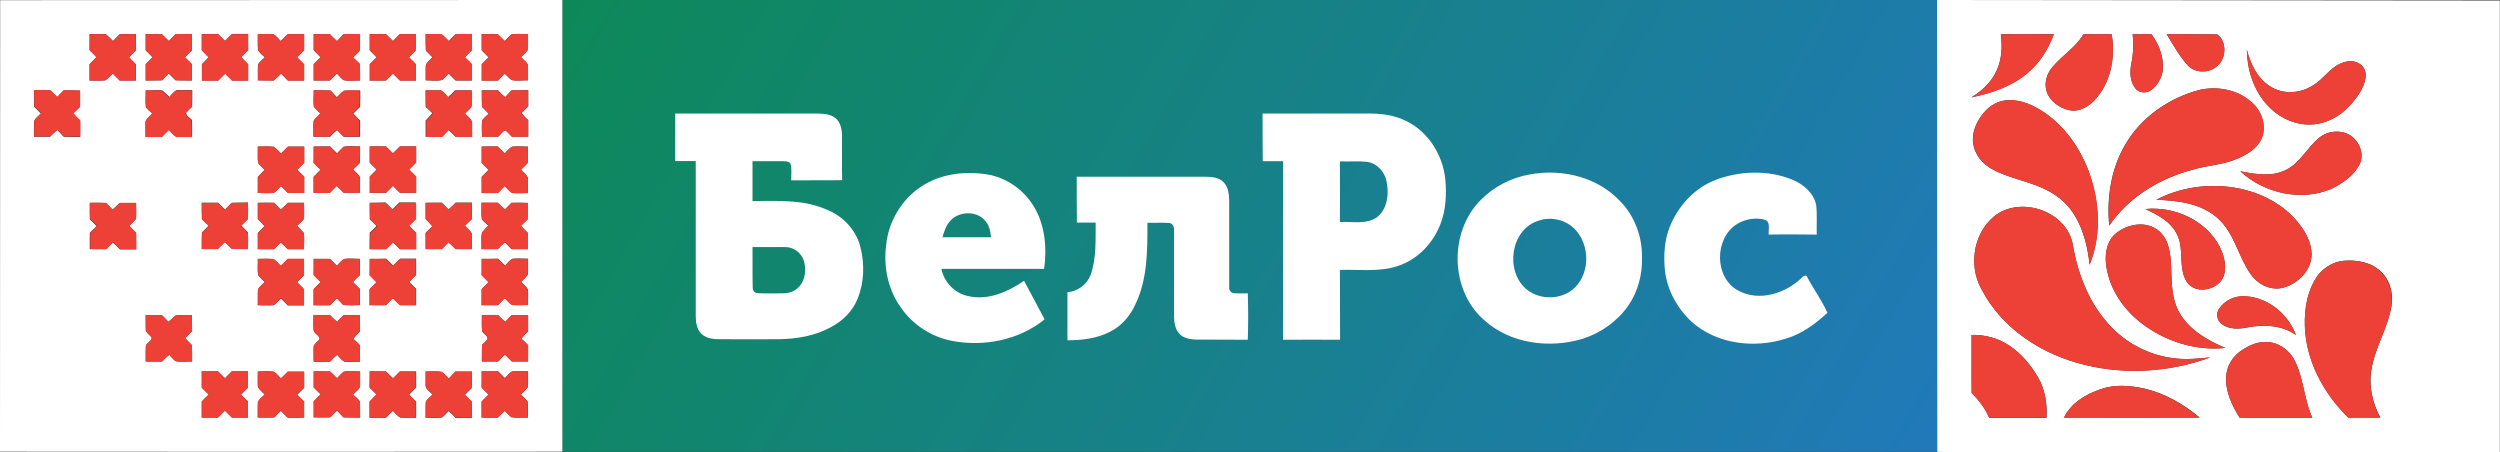 <?xml version="1.0" encoding="utf-8"?>
<!-- Generator: Adobe Illustrator 23.0.0, SVG Export Plug-In . SVG Version: 6.00 Build 0)  -->
<svg version="1.1" id="_x31_" xmlns="http://www.w3.org/2000/svg" xmlns:xlink="http://www.w3.org/1999/xlink" x="0px" y="0px"
	 viewBox="0 0 1400.3 253.3" style="enable-background:new 0 0 1400.3 253.3;" xml:space="preserve">
<rect x="0" y="0" width="1400.3" height="253.3" fill="#333333" stroke="none"/>
<style type="text/css">
	.st0{fill:url(#SVGID_1_);}
	.st1{fill-rule:evenodd;clip-rule:evenodd;fill:#FFFFFF;}
	.st2{fill-rule:evenodd;clip-rule:evenodd;fill:#ED4036;}
</style>
<g>
	<linearGradient id="SVGID_1_" gradientUnits="userSpaceOnUse" x1="356.44" y1="-71.814" x2="1043.577" y2="324.905">
		<stop  offset="0" style="stop-color:#0D8958"/>
		<stop  offset="1" style="stop-color:#2179BA"/>
	</linearGradient>
	<rect x="315" class="st0" width="770.1" height="253.1"/>
	<path class="st1" d="M0.1,0.1C105,0,210,0.1,315,0c0,84.3,0,168.7,0,253c-105,0.1-210,0.1-315,0C0,168.7,0.1,84.4,0.1,0.1L0.1,0.1z
		 M50.2,19.1c0,3,0,6,0,9c1.3,1.3,2.6,2.6,3.9,3.9c-1.3,1.3-2.5,2.7-3.9,4c0,3,0,6,0,9.1c2.9,0,5.9,0.2,8.8-0.1
		c1.6-1,2.8-2.5,4.2-3.8c1.3,1.3,2.6,2.6,3.9,3.9c3,0,6,0,9,0c0-3,0-6.1,0-9.1c-1.3-1.3-2.6-2.6-3.8-3.9c1.3-1.3,2.6-2.6,3.9-4
		c0-3,0-6,0-9c-3,0-6,0-9,0c-1.3,1.3-2.6,2.6-3.9,3.9c-1.3-1.4-2.7-2.7-4.1-3.9C56.2,19.1,53.2,19.1,50.2,19.1L50.2,19.1z
		 M81.6,19.1c0,3,0,6,0,9.1c1.3,1.3,2.6,2.6,3.9,3.9c-1.3,1.3-2.6,2.6-3.9,3.9c0,3,0,6,0,9.1c3.1,0,6.1,0,9.2-0.1
		c1.2-1.3,2.5-2.5,3.7-3.8c1.3,1.2,2.5,2.5,3.8,3.8c3.1,0.1,6.2,0.1,9.2,0.1c0-3,0-6,0-9.1c-1.3-1.3-2.6-2.6-3.9-3.9
		c1.3-1.3,2.6-2.6,3.9-3.9c0-3,0-6,0-9.1c-3.1,0-6.2,0-9.2,0.1c-1.2,1.3-2.5,2.5-3.7,3.8c-1.3-1.3-2.6-2.5-3.9-3.8
		C87.7,19.1,84.7,19.1,81.6,19.1L81.6,19.1z M113,19.1c0,3,0,6,0,9c1.3,1.3,2.6,2.6,3.9,4c-1.3,1.3-2.5,2.6-3.8,3.9c0,3,0,6.1,0,9.1
		c3,0,6.1,0,9.1,0c1.3-1.3,2.6-2.6,3.9-3.9c1.3,1.3,2.6,2.6,3.9,3.9c3,0,6,0,9,0c0-3,0-6,0-9.1c-1.3-1.3-2.6-2.6-3.9-4
		c1.4-1.3,2.7-2.7,3.9-4c-0.1-3,0-6,0-9c-3,0-6,0-9,0c-1.3,1.3-2.7,2.6-4,3.9c-1.3-1.3-2.6-2.6-3.9-3.9C119,19.1,116,19.1,113,19.1
		L113,19.1z M144.4,19.1c0.1,3-0.1,5.9,0.1,8.9c0.9,1.7,2.5,2.8,3.8,4.1c-1.3,1.4-3,2.5-3.8,4.2c-0.2,2.9,0,5.8-0.1,8.7
		c3,0,5.9,0.1,8.9,0.1c1.4-1.3,2.7-2.6,4.1-3.9c1.3,1.3,2.6,2.6,3.8,3.9c3,0,6.1,0,9.1,0c0-3,0-6,0-9.1c-1.3-1.3-2.6-2.6-3.9-3.9
		c1.3-1.3,2.6-2.6,3.9-4c0-3,0-6,0-9c-3,0-6,0-9.1,0c-1.3,1.3-2.6,2.6-4,3.9c-1.4-1.3-2.5-3.1-4.2-3.8
		C150.2,18.9,147.3,19.2,144.4,19.1L144.4,19.1z M175.7,19.1c0,3,0,6,0,9c1.3,1.3,2.6,2.6,3.9,4c-1.3,1.3-2.6,2.6-3.9,3.9
		c0,3,0,6,0,9.1c3.1,0,6.1,0,9.1,0c1.3-1.3,2.6-2.6,3.9-3.9c1.2,1.2,2.3,2.6,3.7,3.7c3,0.6,6.2,0.1,9.3,0.2c0-3.1,0-6.1-0.1-9.2
		c-1.3-1.2-2.5-2.5-3.8-3.7c1.2-1.4,2.9-2.5,3.8-4.1c0.2-2.9,0-5.8,0.1-8.8c-3.1-0.2-6.2-0.2-9.3-0.1c-1.2,1.3-2.4,2.6-3.6,3.9
		c-1.4-1.2-2.7-2.5-4-3.9C181.8,19.1,178.7,19.1,175.7,19.1L175.7,19.1z M207.1,19.1c0,3,0,6,0,9.1c1.3,1.3,2.6,2.6,3.9,3.9
		c-1.3,1.3-2.6,2.6-3.9,3.9c0,3,0,6,0,9.1c3,0,6,0,9.1,0c1.3-1.3,2.6-2.6,3.9-3.9c1.3,1.3,2.6,2.6,3.9,3.9c3,0,6,0,9,0
		c0-3,0-6,0-9.1c-1.3-1.3-2.6-2.6-3.9-3.9c1.3-1.3,2.6-2.6,3.9-4c0-3,0-6,0-9c-3,0-6,0-9,0c-1.3,1.3-2.6,2.6-3.9,3.9
		c-1.3-1.3-2.6-2.6-3.9-3.9C213.1,19.1,210.1,19.1,207.1,19.1L207.1,19.1z M238.4,19.1c0,3.1,0,6.1,0.1,9.2c1.2,1.2,2.5,2.5,3.7,3.8
		c-1.2,1.4-2.9,2.6-3.7,4.3c-0.2,2.9,0,5.7-0.1,8.6c3.1,0,6.3,0.5,9.3-0.2c1.3-1.1,2.5-2.4,3.6-3.6c1.3,1.3,2.6,2.6,3.9,3.9
		c3,0,6,0,9.1,0c0-3,0-6,0-9.1c-1.3-1.3-2.6-2.6-3.9-3.9c1.3-1.3,2.6-2.6,3.9-4c0-3,0-6,0-9c-3,0-6.1,0-9.1,0
		c-1.3,1.3-2.6,2.6-3.9,3.9c-1.2-1.2-2.3-2.5-3.7-3.6C244.7,18.7,241.5,19.3,238.4,19.1L238.4,19.1z M269.8,19.1c0,3,0,6.1,0,9.1
		c1.3,1.3,2.6,2.6,3.9,3.9c-1.3,1.3-2.6,2.6-3.9,3.9c0,3,0,6.1,0,9.1c3,0,6.1,0,9.1,0c1.3-1.3,2.5-2.6,3.8-3.9
		c1.2,1.2,2.4,2.5,3.7,3.6c3,0.7,6.2,0.1,9.3,0.2c-0.1-2.9,0.1-5.9-0.1-8.8c-0.9-1.7-2.6-2.8-3.8-4.2c1.3-1.3,2.8-2.5,3.8-4.1
		c0.2-2.9,0-5.9,0.1-8.8c-3.1,0.1-6.3-0.4-9.3,0.2c-1.3,1.1-2.5,2.4-3.7,3.7c-1.3-1.3-2.7-2.6-4-3.9
		C275.8,19.1,272.8,19.1,269.8,19.1L269.8,19.1z M35.7,50.6c-1.2,1.2-2.5,2.5-3.7,3.8c-1.4-1.2-2.7-2.5-3.9-3.8c-3,0-6.1,0-9.1,0
		c0,3.1,0,6.1,0.1,9.2c1.3,1.2,2.5,2.5,3.8,3.8c-1.2,1.4-3.1,2.5-3.8,4.3c-0.2,2.9,0,5.8-0.1,8.7c3,0,6,0,9,0
		c1.3-1.3,2.7-2.6,4.1-3.8c1.2,1.3,2.4,2.5,3.6,3.8c3.1,0.1,6.1,0.1,9.2,0.1c0-3.1,0-6.1,0-9.1c-1.4-1.2-2.7-2.6-3.9-4
		c1.3-1.2,2.6-2.5,3.8-3.7c0-3,0.1-6.1,0-9.1C41.8,50.6,38.7,50.6,35.7,50.6L35.7,50.6z M286.6,50.6c-1.2,1.2-2.4,2.5-3.6,3.8
		c-1.5-1.1-2.8-2.4-4-3.8c-3,0-6.1,0-9.1,0c0,3.1,0,6.1,0.1,9.2c1.3,1.2,2.6,2.5,3.8,3.9c-1.3,1.3-3.1,2.4-3.8,4.1
		c-0.2,2.9,0,5.8,0,8.7c3,0,6,0,9.1,0c1.4-1.1,2.4-3.2,4.1-3.5c1.3,1,2.4,2.3,3.5,3.5c3.1,0.1,6.1,0.1,9.2,0c0-3.1,0-6.1,0-9.2
		c-1.4-1.2-2.7-2.6-3.8-4c1.3-1.2,2.6-2.5,3.8-3.8c0-3,0-6,0-9C292.7,50.6,289.6,50.6,286.6,50.6L286.6,50.6z M81.6,50.6
		c0.1,3.1-0.3,6.2,0.2,9.2c1.1,1.3,2.4,2.4,3.6,3.6c-1.2,1.5-2.9,2.7-3.8,4.4c-0.2,2.9,0,5.9,0,8.8c3.1,0,6.2,0,9.3-0.1
		c1.2-1.4,2.5-2.6,3.8-3.8c1.3,1.3,2.5,3,4.2,3.9c2.9,0.2,5.8,0,8.7,0c0-3.1,0.1-6.2-0.1-9.4c-1.1-1.3-3.2-2.2-3.3-4
		c1-1.2,2.2-2.3,3.4-3.4c0.1-3.1,0.1-6.2,0.1-9.3c-2.9,0.1-5.8-0.1-8.7,0c-1.7,0.8-2.8,2.5-4.1,3.8c-1.3-1.2-2.5-2.5-3.9-3.6
		C87.9,50.2,84.7,50.8,81.6,50.6L81.6,50.6z M175.7,50.6c0.2,3.1-0.4,6.2,0.3,9.3c1.1,1.3,2.4,2.5,3.6,3.7c-1.2,1.5-3.1,2.6-3.8,4.4
		c-0.2,2.9,0,5.7-0.1,8.6c3.1,0,6.1,0,9.2,0c1.2-1.4,2.5-2.6,4-3.8c1.2,1.3,2.4,2.6,3.7,3.8c3,0,6.1,0.1,9.1,0c0-3.1,0-6.1,0-9.1
		c-1.3-1.3-2.5-2.5-3.8-3.8c1.2-1.3,2.4-2.6,3.8-3.8c0.1-3.1,0.1-6.2,0.1-9.2c-2.9,0.1-5.8-0.1-8.7,0.1c-1.7,0.9-2.9,2.5-4.3,3.8
		c-1.2-1.3-2.4-2.6-3.6-3.9C181.8,50.6,178.8,50.6,175.7,50.6L175.7,50.6z M238.4,50.6c0,3.1,0,6.1,0,9.2c1.2,1.2,2.5,2.4,3.8,3.6
		c-1.2,1.4-2.5,2.8-3.8,4.1c0,3,0,6.1,0,9.1c3,0,6.1,0,9.1,0c1.2-1.3,2.4-2.5,3.6-3.8c1.4,1.2,2.8,2.4,4,3.8c3,0,6.1,0,9.1,0
		c-0.1-2.9,0.1-5.8-0.1-8.7c-0.7-1.8-2.6-2.9-3.8-4.3c1.2-1.5,3.1-2.6,3.8-4.4c0.2-2.9,0-5.7,0-8.6c-3.1,0-6.1,0-9.2,0
		c-1.2,1.4-2.5,2.6-4,3.8c-1.3-1.3-2.3-2.9-4-3.8C244.3,50.5,241.4,50.7,238.4,50.6L238.4,50.6z M144.4,82.1c0.1,3-0.1,6,0.1,9
		c1,1.5,2.5,2.7,3.8,4c-1.3,1.3-2.6,2.6-3.9,4c0,3,0,6,0,9c2.9,0,5.8,0.2,8.8,0c1.7-0.8,2.8-2.6,4.2-3.9c1.3,1.3,2.6,2.6,3.9,3.9
		c3,0,6,0,9.1,0c0-3,0-6,0-9.1c-1.3-1.3-2.6-2.6-3.9-3.9c1.3-1.3,2.6-2.6,3.9-3.9c0-3,0-6,0-9.1c-3,0-6,0-9.1,0
		c-1.3,1.3-2.6,2.6-3.9,3.9c-1.4-1.3-2.5-2.9-4.2-3.8C150.2,81.9,147.3,82.1,144.4,82.1L144.4,82.1z M175.7,82.1c0,3,0,6,0,9.1
		c1.3,1.3,2.6,2.6,3.9,3.9c-1.3,1.3-2.6,2.6-3.9,3.9c0,3,0,6,0,9c3,0,6.1,0,9.1,0c1.3-1.3,2.6-2.6,3.9-3.9c1.3,1.3,2.5,2.5,3.8,3.8
		c3.1,0.1,6.2,0.1,9.2,0c-0.1-2.3,0-4.7,0-7c0.5-2.7-2.4-4.1-3.9-6c1.3-1.3,2.5-2.5,3.8-3.7c0.1-3.1,0.1-6.1,0.1-9.2
		c-3.1,0.1-6.2-0.4-9.2,0.2c-1.3,1.1-2.5,2.4-3.7,3.7c-1.3-1.3-2.6-2.6-3.9-3.9C181.8,82,178.7,82,175.7,82.1L175.7,82.1z M207.1,82
		c0,3,0,6.1,0,9.1c1.3,1.3,2.6,2.6,3.9,3.9c-1.3,1.3-2.6,2.6-3.9,3.9c0,3,0,6,0,9.1c3,0,6.1,0,9.1,0c1.3-1.3,2.6-2.6,3.9-3.9
		c1.3,1.3,2.6,2.6,3.9,3.9c3,0,6,0,9.1,0c0-3,0-6,0-9.1c-1.3-1.3-2.6-2.6-3.9-3.9c1.3-1.3,2.6-2.7,3.9-4c0-3,0-6,0-9c-3,0-6,0-9.1,0
		c-1.3,1.3-2.6,2.6-3.9,3.9c-1.3-1.3-2.6-2.6-3.9-3.9C213.1,82,210.1,82,207.1,82L207.1,82z M269.8,82.1c0,3,0,6.1,0,9.1
		c1.3,1.3,2.6,2.6,3.9,3.9c-1.3,1.3-2.6,2.6-3.9,3.9c0,3,0,6,0,9.1c3,0,6.1,0,9.1,0c1.3-1.3,2.5-2.6,3.8-3.9
		c1.4,1.3,2.5,2.9,4.2,3.9c2.9,0.2,5.9,0,8.8,0c-0.1-2.9,0.1-5.8-0.1-8.7c-0.8-1.8-2.6-2.9-3.8-4.3c1.3-1.3,2.6-2.7,3.9-4
		c0-3,0-6,0-9c-2.9,0-5.9-0.2-8.8,0c-1.7,0.9-2.8,2.5-4.2,3.8c-1.3-1.3-2.6-2.6-3.9-3.9C275.8,82,272.8,82,269.8,82.1L269.8,82.1z
		 M50.3,113.6c0,3,0,6.1,0,9.2c1.3,1.2,2.6,2.6,3.9,3.9c-1.3,1.2-2.6,2.4-3.9,3.7c0,3.1-0.1,6.1,0,9.2c3,0,6.1,0,9.2,0
		c1.2-1.3,2.5-2.6,3.7-3.8c1.4,1.3,2.7,2.5,4,3.9c3,0,6,0,9,0c0-3.1,0-6.2-0.1-9.3c-1.3-1.2-2.6-2.5-3.8-3.8
		c1.2-1.2,2.5-2.3,3.6-3.7c0.6-3,0.1-6.2,0.2-9.2c-3,0-6,0-9.1,0c-1.3,1.3-2.6,2.6-4,3.8c-1.2-1.3-2.5-2.5-3.7-3.8
		C56.4,113.5,53.3,113.5,50.3,113.6L50.3,113.6z M129.8,113.6c-1.3,1.3-2.5,2.6-3.8,3.8c-1.3-1.3-2.6-2.6-3.9-3.9c-3,0-6,0-9.1,0
		c0,3.1,0,6.1,0.1,9.2c1.3,1.2,2.5,2.5,3.8,3.7c-1.3,1.3-2.5,2.5-3.8,3.8c-0.1,3.1-0.1,6.2-0.1,9.2c3,0,6,0,9,0
		c1.3-1.3,2.6-2.6,4-3.9c1.3,1.3,2.5,2.6,3.8,3.8c3,0,6,0,9.1,0.1c0.1-3.1,0.1-6.1,0-9.2c-1.3-1.3-2.6-2.6-3.8-3.9
		c1.3-1.2,2.6-2.5,3.8-3.7c0.1-3.1,0.1-6.1,0-9.2C135.9,113.5,132.8,113.5,129.8,113.6L129.8,113.6z M144.4,113.6c0,3,0,6.1,0,9.1
		c1.3,1.3,2.6,2.6,3.8,4c-1.3,1.2-2.6,2.5-3.8,3.8c0,3,0,6.1,0,9.1c3,0,6.1,0,9.1,0c1.2-1.3,2.5-2.5,3.7-3.8c1.4,1.2,2.8,2.5,4,3.8
		c3,0,6.1,0,9.1,0c-0.2-3.1,0.4-6.2-0.2-9.2c-1.1-1.4-2.4-2.6-3.7-3.9c1.3-1.4,3.1-2.4,3.9-4.2c0.2-2.9,0-5.8,0-8.7
		c-3.1,0-6.1,0-9.1,0c-1.2,1.4-2.6,2.6-4,3.8c-1.2-1.3-2.4-2.5-3.6-3.8C150.5,113.5,147.4,113.5,144.4,113.6L144.4,113.6z
		 M238.4,113.6c0,3,0,6.1,0,9.1c1.3,1.2,2.6,2.6,3.8,4c-1.3,1.2-2.6,2.5-3.8,3.7c0,3,0,6.1,0,9.1c3,0,6,0,9.1,0
		c1.3-1.3,2.5-2.6,3.7-3.8c1.4,1.2,2.7,2.5,4,3.8c3,0,6.1,0,9.1,0c-0.1-2.9,0.1-5.8-0.1-8.7c-0.8-1.8-2.6-2.9-3.8-4.4
		c1.3-1.2,2.5-2.5,3.9-3.7c0.1-3.1,0.1-6.1,0-9.2c-3,0-6.1,0-9.1,0c-1.2,1.4-2.6,2.6-4,3.8c-1.2-1.3-2.4-2.5-3.7-3.8
		C244.5,113.5,241.5,113.5,238.4,113.6L238.4,113.6z M286.5,113.6c-1.2,1.3-2.4,2.5-3.7,3.8c-1.4-1.3-2.7-2.5-4-3.8
		c-3,0-6.1,0-9.1,0c0.1,3.1-0.3,6.2,0.2,9.2c1.1,1.4,2.4,2.5,3.6,3.6c-1.2,1.3-2.5,2.5-3.6,3.9c-0.5,3-0.1,6.2-0.2,9.3
		c3,0,6.1,0,9.1,0c1.2-1.4,2.6-2.7,4.1-3.8c1.2,1.3,2.4,2.5,3.6,3.8c3,0,6.1,0,9.1,0c0-3,0-6.1,0-9.1c-1.4-1.3-2.6-2.6-3.8-4
		c1.3-1.2,2.6-2.5,3.8-3.7c0-3,0-6.1,0-9.1C292.7,113.5,289.6,113.5,286.5,113.6L286.5,113.6z M207.1,113.6c0,3.1,0,6.1,0,9.2
		c1.3,1.2,2.6,2.5,3.8,3.8c-1.2,1.3-2.5,2.5-3.8,3.7c-0.1,3.1-0.1,6.2-0.1,9.2c3,0,6,0,9.1,0c1.3-1.3,2.6-2.6,3.9-3.9
		c1.3,1.3,2.6,2.6,3.9,3.9c3,0,6,0,9,0c0-3.1,0-6.1,0-9.2c-1.4-1.3-2.6-2.6-3.9-4c1.3-1.2,2.6-2.4,3.8-3.7c0-3.1,0.1-6.1,0-9.2
		c-3,0-6,0-9.1,0c-1.3,1.3-2.6,2.6-3.9,3.9c-1.3-1.3-2.6-2.6-3.9-3.9C213.1,113.6,210.1,113.5,207.1,113.6L207.1,113.6z M144.4,145
		c0.2,3.1-0.4,6.2,0.3,9.3c1.1,1.3,2.4,2.5,3.6,3.7c-1.3,1.4-2.9,2.5-3.8,4.2c-0.2,2.9,0,5.9-0.1,8.8c2.9,0,5.8,0.2,8.8,0
		c1.7-0.9,2.8-2.6,4.2-3.8c1.3,1.3,2.6,2.6,3.8,3.9c3,0,6.1,0,9.1,0c0-3,0-6,0-9c-1.3-1.3-2.6-2.7-3.9-4c1.3-1.3,2.6-2.6,3.9-3.9
		c0-3,0-6,0-9.1c-3,0-6.1,0-9.1,0c-1.3,1.3-2.6,2.6-3.9,3.9c-1.4-1.3-2.5-3.1-4.3-3.8C150.1,144.8,147.3,145,144.4,145L144.4,145z
		 M175.7,145c0,3,0,6,0,9.1c1.3,1.3,2.6,2.6,3.9,3.9c-1.3,1.3-2.6,2.6-3.9,3.9c0,3,0,6,0,9.1c3.1,0,6.1,0,9.2,0
		c1.3-1.3,2.5-2.6,3.8-3.9c1.2,1.3,2.5,2.5,3.7,3.8c3.1,0.1,6.1,0.1,9.2,0c0-3,0-6.1-0.1-9.2c-1.3-1.2-2.5-2.5-3.8-3.7
		c1.2-1.3,2.5-2.6,3.8-3.8c0.1-3.1,0.1-6.1,0.1-9.2c-2.9-0.1-5.8-0.3-8.6,0c-1.8,0.8-2.9,2.6-4.3,3.9c-1.3-1.3-2.6-2.6-3.8-3.9
		C181.8,145,178.7,145,175.7,145L175.7,145z M207.1,145c0,3,0,6.1,0,9.1c1.3,1.3,2.6,2.6,3.9,3.9c-1.3,1.3-2.6,2.6-3.9,3.9
		c0,3,0,6,0,9c3,0,6,0,9.1,0c1.3-1.3,2.6-2.6,3.9-3.9c1.3,1.3,2.6,2.6,4,3.9c3,0,6,0,9,0c0-3,0-6,0-9.1c-1.3-1.3-2.6-2.6-3.9-3.9
		c1.3-1.3,2.6-2.6,3.9-3.9c0-3,0-6.1,0-9.1c-3,0-6,0-9,0c-1.3,1.3-2.6,2.6-3.9,3.9c-1.3-1.3-2.6-2.6-3.9-3.9
		C213.1,145,210.1,145,207.1,145L207.1,145z M269.8,145c0,3,0,6.1,0,9.1c1.3,1.3,2.6,2.6,3.9,3.9c-1.3,1.3-2.6,2.6-3.9,3.9
		c0,3,0,6,0,9c3,0,6,0,9.1,0c1.3-1.3,2.6-2.6,3.9-3.9c1.4,1.3,2.5,3,4.2,3.8c2.9,0.2,5.9,0,8.8,0c-0.1-2.9,0.2-5.8-0.1-8.6
		c-0.8-1.8-2.6-2.9-3.8-4.3c1.3-1.4,2.8-2.6,3.8-4.2c0.2-2.9,0-5.9,0.1-8.8c-2.9,0-5.8-0.2-8.7,0c-1.7,0.8-2.8,2.6-4.2,3.9
		c-1.3-1.3-2.6-2.6-3.9-3.9C275.8,145,272.8,145,269.8,145L269.8,145z M192.5,176.5c-1.3,1.2-2.5,2.5-3.7,3.8
		c-1.4-1.2-2.7-2.4-4-3.8c-3.1-0.1-6.1-0.1-9.2,0c0,2.9-0.2,5.8,0.1,8.7c0.5,1.9,3.4,2.7,3.3,4.8c-1,1.4-2.6,2.3-3.3,3.9
		c-0.2,2.9,0,5.8,0,8.7c3.1,0,6.1,0,9.2,0c1.2-1.4,2.5-2.7,4-3.8c1.2,1.3,2.4,2.9,4,3.8c2.9,0.2,5.8,0,8.7,0c0-3.1,0-6.2,0-9.2
		c-1.2-1.2-2.5-2.4-3.7-3.6c1.1-1.5,2.4-2.8,3.7-4.1c0-3,0-6.1,0-9.1C198.6,176.5,195.5,176.5,192.5,176.5L192.5,176.5z
		 M286.6,176.5c-1.2,1.2-2.4,2.5-3.6,3.8c-1.4-1.2-2.8-2.5-4-3.8c-3,0-6,0-9.1,0c0,2.9-0.2,5.8,0.1,8.7c0.4,1.9,3.4,2.7,3.1,4.8
		c-0.9,1.2-2.1,2.2-3.1,3.2c-0.1,3.1-0.1,6.2-0.1,9.3c3,0,6.1,0,9.1,0c1.3-1.3,2.6-2.6,3.8-3.9c1.3,1.3,2.6,2.6,3.9,3.9
		c3,0,6.1,0,9.1,0c0-3,0-6.1,0-9.1c-1.2-1.3-2.5-2.5-3.8-3.7c1.2-1.5,2.4-2.8,3.8-4c0-3,0-6.1,0-9.1
		C292.7,176.5,289.6,176.5,286.6,176.5L286.6,176.5z M81.6,176.5c0.1,2.9-0.1,5.8,0.1,8.8c0.8,1.5,2.3,2.5,3.3,3.8
		c0,2.1-2.9,2.8-3.3,4.8c-0.2,2.9,0,5.7-0.1,8.6c3.1,0,6.1,0,9.2,0c1.2-1.4,2.5-2.6,4-3.8c1.1,1.2,2.2,2.5,3.5,3.6
		c3,0.6,6.2,0.1,9.3,0.2c0-3.1,0-6.2-0.1-9.2c-1.3-1.2-2.6-2.6-3.8-3.9c1.4-1.3,2.7-2.6,3.9-4c-0.1-3-0.1-5.9-0.1-8.9
		c-3.1,0.2-6.3-0.4-9.3,0.3c-1.3,1.2-2.5,2.4-3.9,3.5c-1.1-1.3-2.3-2.5-3.5-3.7C87.8,176.5,84.7,176.5,81.6,176.5L81.6,176.5z
		 M113,208c0,3,0,6,0,9.1c1.3,1.3,2.6,2.6,3.9,3.9c-1.3,1.3-2.6,2.6-3.9,3.9c0,3,0,6,0,9c3,0,6,0,9.1,0c1.3-1.3,2.6-2.6,3.9-3.9
		c1.3,1.3,2.6,2.6,3.9,3.9c3,0,6,0,9,0c0-3,0-6,0-9c-1.3-1.3-2.6-2.6-3.9-3.9c1.3-1.3,2.6-2.6,3.9-3.9c0-3,0-6.1,0-9.1c-3,0-6,0-9,0
		c-1.3,1.3-2.7,2.6-3.9,3.9c-1.3-1.3-2.6-2.6-3.9-3.9C119,208,116,208,113,208L113,208z M144.4,208.1c0.1,2.9-0.1,5.8,0.1,8.7
		c0.9,1.6,2.5,2.8,3.8,4.2c-1.3,1.4-2.9,2.5-3.8,4.1c-0.2,2.9,0,5.9-0.1,8.8c3.1,0,6.2,0.1,9.3-0.1c1.2-1.3,2.4-2.5,3.6-3.7
		c1.3,1.3,2.6,2.6,3.9,3.9c3.1,0,6.1,0,9.2-0.1c-0.1-3,0-6,0-8.9c-1.3-1.3-2.6-2.6-3.9-3.9c1.3-1.3,2.6-2.6,3.9-3.9c0-3,0-6,0-9
		c-3.1,0-6.1,0-9.1,0c-1.3,1.3-2.6,2.6-3.9,3.8c-1.4-1.2-2.5-3-4.2-3.8C150.2,207.8,147.3,208,144.4,208.1L144.4,208.1z M175.7,208
		c0,3,0,6,0,9c1.3,1.3,2.6,2.6,3.9,3.9c-1.3,1.3-2.6,2.6-3.9,3.9c0,3,0,6,0,9c3.1,0,6.1,0.1,9.2,0c1.3-1.3,2.6-2.6,3.9-3.8
		c1.2,1.2,2.4,2.5,3.6,3.8c3.1,0.1,6.2,0.1,9.3,0.1c-0.1-2.9,0.1-5.9-0.1-8.8c-0.9-1.7-2.6-2.8-3.8-4.1c1.5-1.8,4.3-3.1,3.9-5.9
		c0-2.3,0-4.7,0-7c-3.1,0-6.3-0.5-9.3,0.2c-1.3,1.1-2.5,2.4-3.6,3.6c-1.3-1.3-2.6-2.5-3.9-3.8C181.8,208,178.8,208,175.7,208
		L175.7,208z M207.1,208c0,3,0,6.1,0,9.1c1.3,1.3,2.6,2.6,3.9,3.9c-1.3,1.3-2.6,2.6-3.9,4c0,3,0,6,0,9c3,0,6,0,9.1,0
		c1.3-1.3,2.6-2.6,3.9-3.9c1.3,1.3,2.5,2.8,4.1,3.8c2.9,0.2,5.9,0,8.9,0.1c0-3,0-6,0-9c-1.3-1.4-2.6-2.7-3.9-4
		c1.3-1.3,2.6-2.6,3.9-3.9c0-3,0-6,0-9c-3,0-6,0-9,0c-1.3,1.3-2.6,2.6-3.9,3.9c-1.3-1.3-2.6-2.6-3.9-3.9
		C213.1,208,210.1,208,207.1,208L207.1,208z M238.4,208.1c0,2.3,0,4.6,0,7c-0.5,2.8,2.4,4.1,3.9,6c-1.2,1.4-3,2.4-3.8,4.1
		c-0.2,2.9,0,5.8-0.1,8.8c3.1-0.1,6.2,0.3,9.3-0.2c1.3-1.1,2.5-2.4,3.6-3.6c1.3,1.3,2.6,2.5,3.9,3.9c3,0,6.1,0,9.1,0c0-3,0-6,0-9
		c-1.3-1.3-2.6-2.6-3.9-3.9c1.3-1.3,2.6-2.6,3.9-3.9c0-3,0-6.1,0-9.1c-3.1,0-6.1,0-9.2,0c-1.2,1.3-2.5,2.6-3.7,3.9
		c-1.4-1.3-2.6-3-4.3-3.8C244.2,207.8,241.3,208,238.4,208.1L238.4,208.1z M269.8,208c0,3,0,6,0,9.1c1.3,1.3,2.6,2.6,3.9,3.9
		c-1.3,1.3-2.6,2.6-3.9,3.9c0,3,0,6,0,9c3,0.1,6.1,0.1,9.1,0c1.3-1.3,2.6-2.6,3.9-3.8c1.2,1.2,2.3,2.5,3.6,3.6
		c3.1,0.5,6.2,0.1,9.3,0.2c-0.1-2.9,0.1-5.9-0.1-8.8c-1-1.6-2.5-2.8-3.8-4.1c1.3-1.4,2.8-2.6,3.9-4.2c0.2-2.9,0-5.9,0.1-8.8
		c-2.9,0-5.8-0.2-8.7,0c-1.8,0.7-2.9,2.5-4.3,3.8c-1.3-1.3-2.5-2.5-3.8-3.8C275.9,208,272.9,208,269.8,208L269.8,208z M1085,0.4
		c0-0.4,0-0.4,0-0.4c95,0.1,220.2,0.2,315.2,0.3c0,84.3,0,168.6,0,253c-87.3,0-174.7,0-262,0c-17.7-0.1-35.4,0.3-53.1-0.2
		C1085,168.9,1085,84.6,1085,0.4L1085,0.4z M1120.7,19.2c0.9,6.8,0.6,13.9-2.3,20.2c-2.8,6.5-8.2,11.5-14.2,15.1
		c11.3-2.3,22.7-6.1,31.6-13.7c6.8-5.7,11.5-13.4,14.6-21.7C1140.5,19.2,1130.6,19.2,1120.7,19.2L1120.7,19.2z M1149.6,37.6
		c-3.1,3.6-4.7,8.7-3.3,13.4c1.7,5.6,7.2,9.5,12.7,10.7c6.2,1.3,11.9-2.6,15.6-7.2c8.1-9.7,10.2-23.1,8.2-35.3c-5.3,0-10.5,0-15.8,0
		C1162.6,26.6,1155,31.1,1149.6,37.6L1149.6,37.6z M1194.5,19.2c0.7,5.5,0.4,11.2-0.7,16.6c-0.9,4.5-0.8,9.7,2.1,13.5
		c2,2.7,6.1,3.2,8.8,1.3c3.5-2.4,5.8-6.4,6.6-10.5c1-7.5-1.8-15-6.2-20.9C1201.5,19.2,1198,19.2,1194.5,19.2L1194.5,19.2z
		 M1213.6,19.2c3.7,5.9,7.1,12.2,11.8,17.4c4.6,4.9,13.2,4.4,17.5-0.6c4.2-4.5,4.1-13-0.9-16.7C1232.6,19.1,1223.1,19.2,1213.6,19.2
		L1213.6,19.2z M1270.1,59c6.3,6.9,15.5,11.3,25,10.7c8.1-0.4,15.6-4.6,21-10.5c4-4.3,7.7-9.3,8.8-15.1c0.7-3.2-0.5-7-3.5-8.5
		c-4.2-2.6-9.5-1-13.3,1.6c-4.6,3-7.7,7.8-12.5,10.6c-7.1,4.6-16.8,5.3-24,0.6c-7.3-4.5-11.1-12.6-13.1-20.6
		C1258.7,39.1,1262.3,50.6,1270.1,59L1270.1,59z M1231.4,50.5c-15.7,4.3-30.2,13.9-39.2,27.6c-9.4,14.1-12.4,31.6-10.8,48.3
		c10.8-15.9,28.2-26.4,46.6-31.3c8.2-2.5,17-2.7,25-6.1c5.5-2.3,11.1-5.7,13.7-11.2c2.9-6.7,0.5-14.8-4.7-19.7
		C1254.2,50.3,1242,47.9,1231.4,50.5L1231.4,50.5z M1111.2,63.1c-3.9,4.7-6.9,10.8-6,17c0.7,6.4,5.3,11.9,10.9,14.8
		c10.1,5.4,21.7,6.7,31.7,12.3c5.9,3.2,11,7.9,14.4,13.7c5,8.3,7.2,17.9,8.2,27.4c6.2-15.2,5.8-32.4,1-47.9
		c-4.5-14.6-13.2-28.2-25.8-37c-6.1-4.2-13.2-7.6-20.7-7.3C1119.6,56.2,1114.6,59,1111.2,63.1L1111.2,63.1z M1298.6,77.5
		c-6.4,5.5-10.4,13.8-18.2,17.7c-8,4-17.2,2.4-25.6,0.7c13.3,12.3,34,17.1,51,9.9c6.2-3,12.3-7.2,15.7-13.4
		c3.8-7.2-1.5-16.8-9.3-18.3C1307.4,73,1302.2,74.3,1298.6,77.5L1298.6,77.5z M1207.8,111.9c12.1,0.4,25.4,2,34.7,10.6
		c9.1,8.3,11.2,21.2,18.1,31c3.6,5.2,9.9,8.8,16.4,8c9.8-1.5,19.2-11,17.6-21.4c-0.8-6.2-4.2-11.7-8.2-16.4
		c-7.3-8.6-17.6-14.4-28.4-17.2C1241.4,102.1,1223.1,103.9,1207.8,111.9L1207.8,111.9z M1119.5,119.4c-13.8,8.7-17.5,28.8-9.6,42.6
		c11.4,22.2,34.1,36.7,58,42.4c23.2,5.7,47.9,3.9,70.2-4.2c-6.4,0.6-12.8,1.3-19.2,0.6c-13.6-1.3-26.7-7.6-36.2-17.5
		c-12.2-12.5-18.9-29.4-21.7-46.4C1157.7,119.2,1134.5,110.4,1119.5,119.4L1119.5,119.4z M1201.6,117.1c7,3.2,14.5,7.1,17.9,14.4
		c4,8.2,0.5,18,5.1,26c5.1,8.4,19.7,4.8,21.4-4.5c1-5.1-0.5-10.4-2.8-15C1235.5,123.3,1217.8,115.4,1201.6,117.1L1201.6,117.1z
		 M1184.4,131.4c-4.9,4.7-5.6,12.2-4.5,18.5c2,12.3,9.5,23.3,19.3,30.9c13.2,10.3,30.4,15.8,47.2,14.1c-9.9-4.3-20-9.9-25.6-19.6
		c-4.6-7.9-4.4-17.4-4.7-26.3c-0.3-6.9-1.2-14.6-6.6-19.4C1202.4,123.2,1191,125.4,1184.4,131.4L1184.4,131.4z M1296.7,156.6
		c-5.3,9.1-6.4,20-5.4,30.3c1.9,18,11.3,34.5,24.1,47c6,0,11.9,0,17.9,0c-4.5-8.3-6.7-18.1-4.9-27.5c2.1-12.3,9.3-23.1,11.2-35.4
		c1-6.7-0.8-14-5.8-18.7c-5.4-5.4-13.4-6.8-20.7-6.3C1306.2,146.6,1300.1,150.7,1296.7,156.6L1296.7,156.6z M1242.9,173
		c-1.8,2.7-1,6.7,1.6,8.6c4.1,3,9.6,2.8,14.4,1.8c9.1-1.7,19.3-1.4,27.1,4.3c-4.3-11.7-15.5-20.9-28-21.7
		C1252.2,165.4,1246.1,168.1,1242.9,173L1242.9,173z M1104.3,187.6c0.1,10.8-0.1,21.6,0.1,32.5c4,4.1,7.5,8.6,9.8,13.9
		c10.7,0,21.4,0,32.1,0c0.5-7.7-0.8-15.7-4.6-22.4c-4.1-7-9.3-13.4-16.1-17.9C1119.3,189.4,1111.8,187.4,1104.3,187.6L1104.3,187.6z
		 M1254.3,197.2c-4.3,3.3-7.2,8.5-7.4,14c-0.4,8.2,3.3,15.9,7.5,22.7c13.6,0.4,27.2,0,40.8,0.2c-4.5-9.9-4.8-21.1-9.3-30.9
		c-2.5-5.7-7.7-10.4-14-11.4C1265.6,190.6,1259.3,193.4,1254.3,197.2L1254.3,197.2z M1176.9,217.9c-8.4,2.8-16.9,7.8-20.8,16
		c25.3,0.1,50.6,0,76,0c-8.9-7.5-19.3-13.5-30.7-16.2C1193.3,215.9,1184.8,215.2,1176.9,217.9L1176.9,217.9z M707.2,63.6
		c19,0,37.9,0,56.9,0c7.9-0.2,16.2,0.5,23.4,4.1c12.7,6.1,20.9,19.5,22.1,33.3c0.6,8.1,0.3,16.4-2.6,24c-4,11-12.9,20.4-24.1,24
		c-10.4,3.5-21.6,1.8-32.4,2.2c0.1,13,0,26.1,0.1,39.1c-10.6,0-21.3-0.1-31.9,0c-0.1-33.3,0-66.6,0-100c-3.8,0-7.6,0-11.4,0
		C707.2,81.5,707.2,72.5,707.2,63.6L707.2,63.6z M750.5,90.4c0.1,11.3,0,22.7,0,34c7-0.5,15,1.6,21-2.9c5.6-4.6,6.6-12.8,5.2-19.5
		c-0.9-5.5-5.2-10.5-10.8-11.3C760.8,90.1,755.6,90.6,750.5,90.4L750.5,90.4z M378.2,63.6c26.6,0,53.2,0,79.8,0
		c3.4,0.1,7.1,0.3,9.9,2.5c2.9,2.3,3.7,6.3,3.7,9.8c0.1,8.3-0.1,16.7,0.1,25c-9.5,0.2-19,0-28.5,0.1c-0.1-3,0.4-6-0.3-8.9
		c-0.5-1.6-2.4-1.8-3.8-1.8c-5.9,0-11.7,0-17.6,0c0,7.4,0,14.8,0,22.3c13.9,0,28.3-1,41.3,4.7c9.1,3.5,16.5,11.2,19,20.6
		c2.6,9.7,2.3,20.3-1.5,29.6c-2.8,6.9-8.4,12.4-15,15.8c-8.9,4.9-19.3,6.6-29.3,6.7c-10.6,0.1-21.3,0-31.9,0c-3.9,0-8.2-0.1-11.2-3
		c-2.7-2.6-3.2-6.6-3.2-10.1c0-28.9,0-57.8,0-86.7c-3.8,0-7.6,0-11.5,0C378.2,81.4,378.2,72.5,378.2,63.6L378.2,63.6z M421.5,138.4
		c0.1,7.5-0.1,15.1,0.1,22.6c-0.1,1.5,1,3.2,2.6,3.2c4.6,0.3,9.3,0.1,14,0.1c3.5,0.1,7.1-1.1,9.5-3.8c3.5-3.9,4-9.8,2.5-14.6
		c-1.4-4.3-5.6-7.4-10-7.5C433.8,138.3,427.6,138.5,421.5,138.4L421.5,138.4z M516.3,104.3c10.7-7,24.2-8.6,36.7-6.6
		c9.2,1.5,17.7,6.7,23.4,14.1c8.6,10.8,10.3,25.5,8.4,38.8c-19.2,0-38.3,0-57.5,0c1.5,7.4,7.3,13.6,14.8,15.2
		c11.2,2.7,22.4-2.3,31.5-8.5c3.9,7.2,7.7,14.4,11.5,21.6c-14.3,11.6-34.1,15.5-52,12c-11.4-2.2-21.8-9-28.4-18.5
		c-7.2-9.9-9.9-22.6-8.4-34.6C497.4,124.5,504.9,111.6,516.3,104.3L516.3,104.3z M532,124c-2.2,2.5-3.2,5.8-4.1,8.9
		c9.1,0,18.1,0,27.2,0c-0.3-3.1-0.9-6.4-3-8.9C547.4,117.8,536.9,118.1,532,124L532,124z M857.5,97.6c17.5-3.1,36.9,1.5,49.5,14.6
		c8.4,8.3,12.9,20.1,12.7,31.9c0.3,9.5-2.2,19.2-7.6,27c-6.1,8.8-15.3,15.3-25.4,18.6c-18.7,5.7-40.9,2.9-55.6-10.6
		c-18.9-16.6-19.5-49.1-1.9-66.9C836.7,104.5,846.8,99.3,857.5,97.6L857.5,97.6z M861.5,123.7c-15.5,5-18.6,28.2-6.5,38.3
		c7.8,6.5,20.5,6,27.5-1.3c8-8.4,7.9-22.9,0.3-31.6C877.7,123.2,868.9,121,861.5,123.7L861.5,123.7z M960.1,101.1
		c13.9-5.5,30.1-6.1,44-0.4c6.1,2.6,12,7.5,13.2,14.4c0.6,5.4,0.1,10.8,0.3,16.3c-9-0.1-18-0.2-26.9,0c-0.3-2.8,1.3-7.4-2.5-8.4
		c-5.3-1.3-11.1-0.2-15.6,2.7c-12.4,8.1-12.4,29.8,0.9,37c11.8,6.5,26.7,1.7,35.9-7.3c0.5-0.7,2.2-1.6,2.7-0.5
		c3.6,6.9,8.3,13.2,11.5,20.3c-6.8,6.2-14.4,11.9-23.4,14.5c-17.7,5.6-38.9,3.1-52.9-9.7c-7.9-7.4-13.4-17.5-14.7-28.2
		c-0.9-8.7-0.4-17.7,3.1-25.8C940.4,115,949.1,105.6,960.1,101.1L960.1,101.1z M603.1,99c24,0,48,0,72,0c3.5,0,7.5,0.3,10.1,2.9
		c2.7,2.6,3.2,6.6,3.3,10.2c0,16.3,0,32.5,0,48.8c-0.2,1.6,0.9,3,2.5,3.3c2.6,0.3,5.3,0.1,7.9,0.1c0.3,8.6,0.3,17.3,0,26
		c-9.6-0.1-19.2,0-28.9-0.1c-3.4-0.1-7.3-0.7-9.6-3.5c-2.8-3.2-2.8-7.7-2.8-11.6c0-15.3,0-30.7,0-46c0.2-1.8-0.6-3.9-2.6-4.2
		c-4.1-0.3-8.2,0-12.3-0.1c0,15.5,0.1,31.8-6.9,46c-2.9,6.3-7.7,11.9-14,15c-7.3,3.8-15.7,4.8-23.9,4.8c0-9,0-17.9,0-26.9
		c5.7-0.5,11-4.3,13-9.8c3.3-9.3,2.7-19.4,2.8-29.2c-3.5,0-7,0-10.5,0C603.1,116.2,603.1,107.6,603.1,99z"/>
	<path class="st2" d="M50.2,19.1c3,0,6,0,8.9,0c1.4,1.3,2.7,2.6,4.1,3.9c1.3-1.3,2.6-2.6,3.9-3.9c3,0,6,0,9,0c0,3,0,6,0,9
		c-1.3,1.3-2.6,2.7-3.9,4c1.3,1.3,2.6,2.6,3.8,3.9c0,3,0,6.1,0,9.1c-3,0-6,0-9,0c-1.3-1.3-2.6-2.6-3.9-3.9c-1.4,1.3-2.5,2.9-4.2,3.8
		c-2.9,0.2-5.9,0-8.8,0.1c0-3,0-6,0-9.1c1.3-1.3,2.6-2.6,3.9-4c-1.3-1.3-2.6-2.6-3.9-3.9C50.2,25.1,50.2,22.1,50.2,19.1L50.2,19.1z
		 M81.6,19.1c3,0,6.1,0,9.1,0c1.3,1.3,2.5,2.6,3.9,3.8c1.2-1.3,2.5-2.5,3.7-3.8c3.1-0.1,6.1-0.1,9.2-0.1c0,3,0,6,0,9.1
		c-1.3,1.3-2.6,2.6-3.9,3.9c1.3,1.3,2.6,2.6,3.9,3.9c0,3,0,6,0,9.1c-3.1,0-6.2,0.1-9.2-0.1c-1.2-1.3-2.5-2.6-3.8-3.8
		c-1.2,1.3-2.5,2.5-3.7,3.8c-3.1,0.1-6.1,0.1-9.2,0.1c0-3,0-6.1,0-9.1c1.3-1.3,2.6-2.6,3.9-3.9c-1.3-1.3-2.6-2.6-3.9-3.9
		C81.6,25.1,81.6,22.1,81.6,19.1L81.6,19.1z M113,19.1c3,0,6,0,9.1,0c1.3,1.3,2.6,2.6,3.9,3.9c1.3-1.3,2.6-2.6,4-3.9c3,0,6,0,9,0
		c0,3,0,6,0,9c-1.3,1.4-2.6,2.7-3.9,4c1.3,1.3,2.6,2.7,3.9,4c0,3,0,6,0,9.1c-3,0-6,0-9,0c-1.3-1.3-2.7-2.6-3.9-3.9
		c-1.3,1.3-2.6,2.6-3.9,3.9c-3,0-6.1,0-9.1,0c0-3,0-6.1,0-9.1c1.3-1.3,2.6-2.6,3.8-3.9c-1.3-1.3-2.6-2.7-3.9-4
		C113,25.1,113,22.1,113,19.1L113,19.1z M144.4,19.1c2.9,0,5.8-0.2,8.7,0.1c1.7,0.8,2.8,2.6,4.2,3.8c1.3-1.3,2.6-2.6,4-3.9
		c3,0,6,0,9.1,0c0,3,0,6,0,9c-1.3,1.3-2.6,2.6-3.9,4c1.3,1.3,2.6,2.6,3.9,3.9c0,3,0,6,0,9.1c-3,0-6.1,0-9.1,0
		c-1.3-1.3-2.6-2.6-3.8-3.9c-1.3,1.3-2.7,2.7-4.1,3.9c-3,0-5.9,0-8.9-0.1c0.1-2.9-0.2-5.8,0.1-8.7c0.8-1.7,2.5-2.8,3.8-4.2
		c-1.3-1.4-2.9-2.5-3.8-4.1C144.2,25,144.4,22.1,144.4,19.1L144.4,19.1z M175.7,19.1c3,0,6.1,0,9.1,0c1.3,1.4,2.6,2.6,4,3.9
		c1.2-1.3,2.4-2.6,3.6-3.9c3.1-0.1,6.2-0.1,9.3,0.1c-0.2,2.9,0,5.8-0.1,8.8c-0.9,1.6-2.5,2.7-3.8,4.1c1.2,1.2,2.5,2.5,3.8,3.7
		c0.1,3.1,0.1,6.1,0.1,9.2c-3.1,0-6.2,0.5-9.3-0.2c-1.3-1.1-2.5-2.4-3.7-3.7c-1.3,1.3-2.6,2.6-3.9,3.9c-3,0.1-6.1,0.1-9.1,0
		c0-3,0-6,0-9.1c1.3-1.3,2.6-2.6,3.9-3.9c-1.3-1.3-2.6-2.6-3.9-4C175.7,25.1,175.7,22.1,175.7,19.1L175.7,19.1z M207.1,19.1
		c3,0,6.1,0,9.1,0c1.3,1.3,2.6,2.6,3.9,3.9c1.3-1.3,2.6-2.6,3.9-3.9c3,0,6,0,9,0c0,3,0,6,0,9c-1.3,1.3-2.6,2.6-3.9,4
		c1.3,1.3,2.6,2.6,3.9,3.9c0,3,0,6,0,9.1c-3,0-6,0-9,0c-1.3-1.3-2.6-2.6-3.9-3.9c-1.3,1.3-2.6,2.6-3.9,3.9c-3,0-6.1,0-9.1,0
		c0-3,0-6,0-9.1c1.3-1.3,2.6-2.6,3.9-3.9c-1.3-1.3-2.6-2.6-3.9-3.9C207,25.1,207.1,22.1,207.1,19.1L207.1,19.1z M238.4,19.1
		c3.1,0.1,6.2-0.4,9.3,0.2c1.3,1.1,2.5,2.4,3.7,3.6c1.3-1.3,2.6-2.6,3.9-3.9c3,0,6.1,0,9.1,0c0,3,0,6,0,9c-1.3,1.3-2.6,2.6-3.9,4
		c1.3,1.3,2.6,2.6,3.9,3.9c0,3,0,6.1,0,9.1c-3,0-6.1,0-9.1,0c-1.3-1.3-2.6-2.6-3.9-3.9c-1.2,1.2-2.3,2.5-3.6,3.6
		c-3,0.7-6.2,0.2-9.3,0.2c0.1-2.9-0.1-5.7,0.1-8.6c0.8-1.7,2.5-2.9,3.7-4.3c-1.2-1.3-2.5-2.5-3.7-3.8
		C238.4,25.3,238.4,22.2,238.4,19.1L238.4,19.1z M269.8,19.1c3,0,6,0,9,0c1.3,1.3,2.6,2.6,4,3.9c1.2-1.3,2.3-2.6,3.7-3.7
		c3-0.6,6.2-0.1,9.3-0.2c-0.1,2.9,0.1,5.9-0.1,8.8c-1,1.6-2.5,2.8-3.8,4.1c1.3,1.4,2.9,2.5,3.8,4.2c0.2,2.9,0,5.8,0.1,8.8
		c-3.1-0.1-6.3,0.4-9.3-0.2c-1.3-1.1-2.5-2.4-3.7-3.6c-1.3,1.3-2.6,2.5-3.8,3.9c-3,0.1-6.1,0.1-9.1,0c0-3,0-6.1,0-9.1
		c1.3-1.3,2.6-2.6,3.9-3.9c-1.3-1.3-2.6-2.6-3.9-3.9C269.8,25.2,269.8,22.1,269.8,19.1L269.8,19.1z M1120.7,19.2
		c9.9,0,19.8,0,29.7,0c-3,8.2-7.8,16-14.6,21.7c-8.9,7.6-20.3,11.4-31.6,13.7c6-3.6,11.4-8.6,14.2-15.1
		C1121.3,33.1,1121.6,25.9,1120.7,19.2L1120.7,19.2z M1149.6,37.6c-3.1,3.6-4.7,8.7-3.3,13.4c1.7,5.6,7.2,9.5,12.7,10.7
		c6.2,1.3,11.9-2.6,15.6-7.2c8.1-9.7,10.2-23.1,8.2-35.3c-5.3,0-10.5,0-15.8,0C1162.6,26.6,1155,31.1,1149.6,37.6L1149.6,37.6z
		 M1194.5,19.2c3.5,0,7.1,0,10.6,0c4.4,5.9,7.2,13.4,6.2,20.9c-0.8,4.1-3.1,8.1-6.6,10.5c-2.7,1.9-6.8,1.4-8.8-1.3
		c-2.9-3.8-3-9-2.1-13.5C1194.9,30.3,1195.2,24.7,1194.5,19.2L1194.5,19.2z M1213.6,19.2c9.5,0.1,18.9-0.1,28.4,0.1
		c5,3.7,5.1,12.2,0.9,16.7c-4.3,5.1-12.9,5.5-17.5,0.6C1220.7,31.4,1217.3,25.1,1213.6,19.2L1213.6,19.2z M1270.1,59
		c-7.8-8.3-11.5-19.9-11.6-31.2c2.1,8,5.9,16.1,13.1,20.6c7.2,4.7,16.9,4,24-0.6c4.8-2.7,7.9-7.6,12.5-10.6
		c3.8-2.6,9.1-4.2,13.3-1.6c3,1.6,4.2,5.3,3.5,8.5c-1.2,5.9-4.9,10.8-8.8,15.1c-5.4,5.9-12.9,10.1-21,10.5
		C1285.7,70.3,1276.5,65.8,1270.1,59L1270.1,59z M35.7,50.6c3.1,0,6.1,0,9.2,0c0,3,0,6.1,0,9.1c-1.2,1.3-2.5,2.5-3.8,3.7
		c1.2,1.4,2.5,2.7,3.9,4c0,3,0,6.1,0,9.1c-3.1,0-6.1,0-9.2-0.1c-1.2-1.3-2.4-2.5-3.6-3.8c-1.4,1.2-2.8,2.5-4.1,3.8c-3,0-6,0-9,0
		c0.1-2.9-0.1-5.8,0.1-8.7c0.7-1.8,2.6-2.9,3.8-4.3c-1.2-1.3-2.5-2.6-3.8-3.8c-0.1-3.1-0.1-6.1-0.1-9.2c3,0,6.1,0,9.1,0
		c1.3,1.3,2.6,2.5,3.9,3.8C33.2,53.1,34.4,51.9,35.7,50.6L35.7,50.6z M286.6,50.6c3.1,0,6.1,0,9.2,0c0,3,0,6,0,9
		c-1.3,1.3-2.5,2.5-3.8,3.8c1.2,1.4,2.4,2.8,3.8,4c0,3,0,6.1,0,9.2c-3.1,0-6.1,0-9.2,0c-1.1-1.2-2.2-2.4-3.5-3.5
		c-1.8,0.3-2.8,2.4-4.1,3.5c-3,0-6,0-9.1,0c0-2.9-0.1-5.8,0-8.7c0.7-1.7,2.5-2.8,3.8-4.1c-1.2-1.4-2.5-2.7-3.8-3.9
		c-0.1-3.1-0.1-6.1-0.1-9.2c3,0,6.1,0,9.1,0c1.2,1.4,2.6,2.6,4,3.8C284.1,53.1,285.3,51.8,286.6,50.6L286.6,50.6z M1231.4,50.5
		c10.6-2.6,22.8-0.3,30.7,7.5c5.1,4.9,7.6,13,4.7,19.7c-2.6,5.6-8.2,8.9-13.7,11.2c-8,3.4-16.8,3.7-25,6.1
		c-18.4,4.9-35.8,15.3-46.6,31.3c-1.6-16.6,1.4-34.2,10.8-48.3C1201.3,64.5,1215.7,54.9,1231.4,50.5L1231.4,50.5z M81.6,50.6
		c3.1,0.2,6.2-0.4,9.2,0.3c1.3,1.1,2.6,2.4,3.9,3.6c1.3-1.3,2.4-3,4.1-3.8c2.9-0.2,5.8,0,8.7,0c0,3.1,0,6.2-0.1,9.3
		c-1.2,1.1-2.4,2.1-3.4,3.4c0.2,1.8,2.3,2.7,3.3,4c0.2,3.1,0.1,6.2,0.1,9.4c-2.9-0.1-5.8,0.1-8.7,0c-1.7-0.9-2.8-2.6-4.2-3.9
		c-1.3,1.2-2.6,2.5-3.8,3.8c-3.1,0.1-6.2,0.1-9.3,0.1c0.1-2.9-0.1-5.9,0-8.8c0.9-1.7,2.6-2.9,3.8-4.4c-1.3-1.1-2.6-2.2-3.6-3.6
		C81.3,56.8,81.8,53.7,81.6,50.6L81.6,50.6z M175.7,50.6c3.1,0,6.2,0,9.2,0c1.2,1.3,2.4,2.6,3.6,3.9c1.4-1.3,2.6-2.9,4.3-3.8
		c2.9-0.2,5.8,0,8.7-0.1c0,3.1,0.1,6.2-0.1,9.2c-1.3,1.2-2.6,2.5-3.8,3.8c1.3,1.2,2.6,2.5,3.8,3.8c0,3,0,6.1,0,9.1c-3,0-6.1,0-9.1,0
		c-1.2-1.3-2.5-2.5-3.7-3.8c-1.4,1.2-2.7,2.4-4,3.8c-3.1,0.1-6.1,0.1-9.2,0c0.1-2.9-0.2-5.8,0.1-8.6c0.8-1.8,2.6-2.9,3.8-4.4
		c-1.3-1.2-2.5-2.3-3.6-3.7C175.3,56.8,175.8,53.7,175.7,50.6L175.7,50.6z M238.4,50.6c2.9,0.1,5.8-0.1,8.8,0.1
		c1.6,0.8,2.7,2.5,4,3.8c1.4-1.1,2.7-2.4,4-3.8c3.1-0.1,6.1-0.1,9.2,0c-0.1,2.9,0.1,5.7,0,8.6c-0.7,1.8-2.6,2.9-3.8,4.4
		c1.2,1.4,3.1,2.5,3.8,4.3c0.2,2.9,0,5.8,0.1,8.7c-3.1,0-6.1,0-9.1,0c-1.2-1.4-2.6-2.6-4-3.8c-1.2,1.3-2.4,2.5-3.6,3.8
		c-3,0-6.1,0.1-9.1,0c0-3,0-6.1,0-9.1c1.3-1.3,2.6-2.6,3.8-4.1c-1.3-1.2-2.5-2.4-3.8-3.6C238.4,56.8,238.4,53.7,238.4,50.6
		L238.4,50.6z M1111.2,63.1c3.4-4.1,8.4-6.9,13.8-7c7.5-0.3,14.6,3.1,20.7,7.3c12.6,8.9,21.2,22.5,25.8,37c4.8,15.5,5.1,32.7-1,47.9
		c-1.1-9.5-3.2-19.1-8.2-27.4c-3.5-5.8-8.5-10.5-14.4-13.7c-10-5.5-21.6-6.9-31.7-12.3c-5.6-3-10.1-8.4-10.9-14.8
		C1104.3,73.9,1107.3,67.8,1111.2,63.1L1111.2,63.1z M1298.6,77.5c-6.4,5.5-10.4,13.8-18.2,17.7c-8,4-17.2,2.4-25.6,0.7
		c13.3,12.3,34,17.1,51,9.9c6.2-3,12.3-7.2,15.7-13.4c3.8-7.2-1.5-16.8-9.3-18.3C1307.4,73,1302.2,74.3,1298.6,77.5L1298.6,77.5z
		 M144.4,82.1c2.9,0,5.8-0.2,8.8,0.1c1.7,0.9,2.8,2.5,4.2,3.8c1.3-1.3,2.6-2.6,3.9-3.9c3,0,6,0,9.1,0c0,3,0,6,0,9.1
		c-1.3,1.3-2.6,2.6-3.9,3.9c1.3,1.3,2.6,2.6,3.9,3.9c0,3,0,6,0,9.1c-3,0-6.1,0-9.1,0c-1.3-1.3-2.6-2.6-3.9-3.9
		c-1.4,1.3-2.4,3-4.2,3.9c-2.9,0.2-5.8,0-8.8,0c0-3,0-6,0-9c1.3-1.4,2.6-2.7,3.9-4c-1.3-1.3-2.8-2.5-3.8-4
		C144.2,88,144.4,85,144.4,82.1L144.4,82.1z M175.7,82.1c3,0,6.1,0,9.1,0c1.3,1.3,2.6,2.6,3.9,3.9c1.2-1.2,2.4-2.5,3.7-3.7
		c3-0.6,6.2-0.1,9.2-0.2c0,3.1,0,6.1-0.1,9.2c-1.3,1.2-2.5,2.5-3.8,3.7c1.5,1.8,4.3,3.2,3.9,6c0,2.3,0,4.7,0,7
		c-3.1,0.1-6.2,0.1-9.2,0c-1.2-1.3-2.5-2.6-3.8-3.8c-1.3,1.3-2.6,2.6-3.9,3.9c-3,0-6.1,0-9.1,0c0-3,0-6,0-9c1.3-1.3,2.6-2.6,3.9-3.9
		c-1.3-1.3-2.6-2.6-3.9-3.9C175.7,88.1,175.7,85.1,175.7,82.1L175.7,82.1z M207.1,82c3,0,6.1,0,9.1,0c1.3,1.3,2.6,2.6,3.9,3.9
		c1.3-1.3,2.6-2.6,3.9-3.9c3,0,6,0,9.1,0c0,3,0,6,0,9c-1.3,1.4-2.6,2.7-3.9,4c1.3,1.3,2.6,2.6,3.9,3.9c0,3,0,6,0,9.1c-3,0-6,0-9.1,0
		c-1.3-1.3-2.6-2.6-3.9-3.9c-1.3,1.3-2.6,2.6-3.9,3.9c-3,0-6.1,0-9.1,0c0-3,0-6.1,0-9.1c1.3-1.3,2.6-2.6,3.9-3.9
		c-1.3-1.3-2.6-2.6-3.9-3.9C207,88.1,207,85.1,207.1,82L207.1,82z M269.8,82.1c3,0,6,0,9,0c1.3,1.3,2.6,2.6,3.9,3.9
		c1.4-1.3,2.5-2.9,4.2-3.8c2.9-0.2,5.9,0,8.8,0c0,3,0,6,0,9c-1.3,1.3-2.6,2.7-3.9,4c1.3,1.4,3,2.5,3.8,4.3c0.2,2.9,0,5.8,0.1,8.7
		c-2.9,0-5.9,0.2-8.8,0c-1.7-0.9-2.8-2.6-4.2-3.9c-1.3,1.3-2.5,2.6-3.8,3.9c-3,0-6.1,0-9.1,0c0-3,0-6,0-9.1c1.3-1.3,2.6-2.6,3.9-3.9
		c-1.3-1.3-2.6-2.6-3.9-3.9C269.8,88.1,269.8,85.1,269.8,82.1L269.8,82.1z M1207.8,111.9c12.1,0.4,25.4,2,34.7,10.6
		c9.1,8.3,11.2,21.2,18.1,31c3.6,5.2,9.9,8.8,16.4,8c9.8-1.5,19.2-11,17.6-21.4c-0.8-6.2-4.2-11.7-8.2-16.4
		c-7.3-8.6-17.6-14.4-28.4-17.2C1241.4,102.1,1223.1,103.9,1207.8,111.9L1207.8,111.9z M50.3,113.6c3.1,0,6.1,0,9.2,0
		c1.2,1.3,2.5,2.5,3.7,3.8c1.3-1.3,2.7-2.5,4-3.8c3,0,6,0,9.1,0c-0.1,3.1,0.4,6.2-0.2,9.2c-1.1,1.3-2.4,2.5-3.6,3.7
		c1.2,1.3,2.5,2.6,3.8,3.8c0.1,3.1,0.1,6.2,0.1,9.3c-3,0-6,0-9,0c-1.3-1.3-2.6-2.6-4-3.9c-1.2,1.3-2.5,2.5-3.7,3.8
		c-3.1,0-6.1,0-9.2,0c0-3.1,0-6.1,0-9.2c1.3-1.2,2.6-2.5,3.9-3.7c-1.2-1.4-2.5-2.7-3.9-3.9C50.2,119.7,50.2,116.6,50.3,113.6
		L50.3,113.6z M129.8,113.6c3,0,6.1,0,9.1,0c0,3.1,0,6.1,0,9.2c-1.3,1.2-2.6,2.5-3.8,3.7c1.2,1.3,2.5,2.7,3.8,3.9
		c0.1,3.1,0.1,6.1,0,9.2c-3,0-6,0-9.1-0.1c-1.3-1.3-2.5-2.6-3.8-3.8c-1.3,1.3-2.7,2.5-4,3.9c-3,0-6,0-9,0c0-3.1,0-6.2,0.1-9.2
		c1.3-1.2,2.5-2.5,3.8-3.8c-1.3-1.3-2.5-2.5-3.8-3.7c-0.1-3.1-0.1-6.2-0.1-9.2c3,0,6,0,9.1,0c1.3,1.3,2.6,2.6,3.9,3.9
		C127.2,116.1,128.5,114.9,129.8,113.6L129.8,113.6z M144.4,113.6c3.1,0,6.1,0,9.2,0c1.2,1.2,2.4,2.5,3.6,3.8c1.4-1.2,2.8-2.4,4-3.8
		c3.1,0,6.1,0,9.1,0c-0.1,2.9,0.1,5.8,0,8.7c-0.8,1.8-2.6,2.8-3.9,4.2c1.2,1.3,2.5,2.5,3.7,3.9c0.6,3,0.1,6.2,0.2,9.2
		c-3,0-6.1,0-9.1,0c-1.2-1.4-2.6-2.6-4-3.8c-1.2,1.3-2.4,2.6-3.7,3.8c-3,0-6.1,0-9.1,0c0-3.1,0-6.1,0-9.1c1.3-1.3,2.5-2.5,3.8-3.8
		c-1.2-1.4-2.5-2.7-3.8-4C144.4,119.6,144.4,116.6,144.4,113.6L144.4,113.6z M238.4,113.6c3,0,6.1,0,9.1,0c1.2,1.2,2.5,2.5,3.7,3.8
		c1.4-1.2,2.8-2.4,4-3.8c3,0,6.1,0,9.1,0c0,3.1,0,6.1,0,9.2c-1.3,1.2-2.6,2.5-3.9,3.7c1.2,1.5,3,2.6,3.8,4.4c0.2,2.9,0,5.8,0.1,8.7
		c-3,0-6.1,0-9.1,0c-1.3-1.4-2.6-2.6-4-3.8c-1.2,1.3-2.5,2.6-3.7,3.8c-3,0-6,0-9.1,0c0-3,0-6.1,0-9.1c1.2-1.3,2.5-2.5,3.8-3.7
		c-1.2-1.4-2.4-2.8-3.8-4C238.4,119.6,238.4,116.6,238.4,113.6L238.4,113.6z M286.5,113.6c3.1,0,6.1,0,9.2,0c0,3,0,6.1,0,9.1
		c-1.3,1.3-2.5,2.5-3.8,3.7c1.2,1.4,2.5,2.8,3.8,4c0,3,0,6.1,0,9.1c-3.1,0-6.1,0-9.1,0c-1.2-1.2-2.5-2.5-3.6-3.8
		c-1.5,1.1-2.8,2.4-4.1,3.8c-3,0-6.1,0-9.1,0c0.1-3.1-0.3-6.2,0.2-9.3c1.1-1.4,2.4-2.6,3.6-3.9c-1.3-1.2-2.6-2.3-3.6-3.6
		c-0.6-3-0.1-6.2-0.2-9.2c3,0,6.1,0,9.1,0c1.3,1.3,2.6,2.6,4,3.8C284.1,116.1,285.3,114.8,286.5,113.6L286.5,113.6z M207.1,113.6
		c3,0,6,0,9.1,0c1.3,1.3,2.6,2.6,3.9,3.9c1.3-1.3,2.6-2.6,3.9-3.9c3,0,6,0,9.1,0c0,3,0,6.1,0,9.2c-1.3,1.2-2.5,2.5-3.8,3.7
		c1.2,1.4,2.5,2.7,3.9,4c0,3.1,0,6.1,0,9.2c-3,0-6,0-9,0c-1.3-1.3-2.6-2.6-3.9-3.9c-1.3,1.3-2.6,2.6-3.9,3.9c-3,0-6.1,0-9.1,0
		c0-3.1-0.1-6.2,0.1-9.2c1.3-1.2,2.5-2.5,3.8-3.7c-1.3-1.3-2.5-2.6-3.8-3.8C207,119.7,207,116.6,207.1,113.6L207.1,113.6z
		 M1119.5,119.4c-13.8,8.7-17.5,28.8-9.6,42.6c11.4,22.2,34.1,36.7,58,42.4c23.2,5.7,47.9,3.9,70.2-4.2c-6.4,0.6-12.8,1.3-19.2,0.6
		c-13.6-1.3-26.7-7.6-36.2-17.5c-12.2-12.5-18.9-29.4-21.7-46.4C1157.7,119.2,1134.5,110.4,1119.5,119.4L1119.5,119.4z
		 M1201.6,117.1c7,3.2,14.5,7.1,17.9,14.4c4,8.2,0.5,18,5.1,26c5.1,8.4,19.7,4.8,21.4-4.5c1-5.1-0.5-10.4-2.8-15
		C1235.5,123.3,1217.8,115.4,1201.6,117.1L1201.6,117.1z M1184.4,131.4c-4.9,4.7-5.6,12.2-4.5,18.5c2,12.3,9.5,23.3,19.3,30.9
		c13.2,10.3,30.4,15.8,47.2,14.1c-9.9-4.3-20-9.9-25.6-19.6c-4.6-7.9-4.4-17.4-4.7-26.3c-0.3-6.9-1.2-14.6-6.6-19.4
		C1202.4,123.2,1191,125.4,1184.4,131.4L1184.4,131.4z M144.4,145c2.9,0,5.8-0.2,8.6,0c1.8,0.8,2.9,2.5,4.3,3.8
		c1.3-1.3,2.6-2.6,3.9-3.9c3,0,6.1,0,9.1,0c0,3,0,6,0,9.1c-1.3,1.3-2.6,2.6-3.9,3.9c1.3,1.3,2.6,2.6,3.9,4c0,3,0,6,0,9
		c-3,0-6.1,0-9.1,0c-1.3-1.3-2.6-2.6-3.8-3.9c-1.4,1.3-2.5,3-4.2,3.8c-2.9,0.2-5.8,0-8.8,0c0.1-2.9-0.1-5.9,0.1-8.8
		c0.9-1.7,2.5-2.8,3.8-4.2c-1.2-1.2-2.5-2.4-3.6-3.7C144,151.3,144.5,148.1,144.4,145L144.4,145z M175.7,145c3,0,6.1,0,9.1,0
		c1.3,1.3,2.5,2.6,3.8,3.9c1.4-1.3,2.5-3.1,4.3-3.9c2.9-0.2,5.7,0,8.6,0c0,3.1,0,6.1-0.1,9.2c-1.3,1.2-2.6,2.5-3.8,3.8
		c1.2,1.2,2.5,2.5,3.8,3.7c0.1,3.1,0.1,6.1,0.1,9.2c-3.1,0.1-6.1,0.1-9.2,0c-1.2-1.3-2.5-2.6-3.7-3.8c-1.3,1.3-2.6,2.6-3.8,3.9
		c-3.1,0-6.1,0-9.2,0c0-3,0-6,0-9.1c1.3-1.3,2.6-2.6,3.9-3.9c-1.3-1.3-2.6-2.6-3.9-3.9C175.7,151,175.7,148,175.7,145L175.7,145z
		 M207.1,145c3,0,6,0,9,0c1.3,1.3,2.6,2.6,3.9,3.9c1.3-1.3,2.6-2.6,3.9-3.9c3,0,6,0,9,0c0,3,0,6.1,0,9.1c-1.3,1.3-2.6,2.6-3.9,3.9
		c1.3,1.3,2.6,2.6,3.9,3.9c0,3,0,6,0,9.1c-3,0-6,0-9,0c-1.3-1.3-2.7-2.6-4-3.9c-1.3,1.3-2.6,2.6-3.9,3.9c-3,0-6,0-9.1,0c0-3,0-6,0-9
		c1.3-1.3,2.6-2.6,3.9-3.9c-1.3-1.3-2.6-2.6-3.9-3.9C207.1,151,207,148,207.1,145L207.1,145z M269.8,145c3,0,6,0,9.1,0
		c1.3,1.3,2.6,2.6,3.9,3.9c1.4-1.3,2.5-3,4.2-3.9c2.9-0.2,5.8,0,8.7,0c-0.1,2.9,0.1,5.8-0.1,8.8c-1,1.6-2.5,2.8-3.8,4.2
		c1.3,1.4,3,2.5,3.8,4.3c0.2,2.9,0,5.8,0.1,8.6c-2.9,0-5.9,0.2-8.8,0c-1.7-0.8-2.8-2.5-4.2-3.8c-1.3,1.3-2.6,2.6-3.9,3.9
		c-3,0-6,0-9.1,0c0-3,0-6,0-9c1.3-1.3,2.6-2.6,3.9-3.9c-1.3-1.3-2.6-2.6-3.9-3.9C269.8,151.1,269.8,148,269.8,145L269.8,145z
		 M1296.7,156.6c3.4-5.8,9.6-10,16.3-10.5c7.3-0.5,15.4,0.9,20.7,6.3c4.9,4.8,6.7,12.1,5.8,18.7c-1.8,12.4-9.1,23.1-11.2,35.4
		c-1.8,9.4,0.4,19.1,4.9,27.5c-6,0-11.9,0-17.9,0c-12.8-12.5-22.2-29-24.1-47C1290.3,176.6,1291.4,165.7,1296.7,156.6L1296.7,156.6z
		 M1242.9,173c3.2-4.9,9.3-7.6,15.1-7.1c12.5,0.8,23.7,10.1,28,21.7c-7.8-5.6-18-6-27.1-4.3c-4.8,1-10.2,1.2-14.4-1.8
		C1241.8,179.7,1241,175.7,1242.9,173L1242.9,173z M192.5,176.5c3,0,6.1,0,9.1,0c0,3,0,6.1,0,9.1c-1.3,1.3-2.6,2.6-3.7,4.1
		c1.3,1.2,2.5,2.3,3.7,3.6c0,3.1,0,6.1,0,9.2c-2.9,0-5.8,0.1-8.7,0c-1.6-0.9-2.7-2.5-4-3.8c-1.5,1.1-2.8,2.4-4,3.8
		c-3.1,0.1-6.2,0.1-9.2,0c0.1-2.9-0.1-5.8,0-8.7c0.7-1.5,2.3-2.5,3.3-3.9c0.1-2.1-2.8-2.8-3.3-4.8c-0.2-2.9,0-5.8-0.1-8.7
		c3.1,0,6.1,0,9.2,0c1.2,1.3,2.6,2.6,4,3.8C190,179,191.2,177.7,192.5,176.5L192.5,176.5z M286.6,176.5c3.1,0,6.1-0.1,9.2,0
		c0,3,0,6.1,0,9.1c-1.4,1.2-2.7,2.6-3.8,4c1.3,1.2,2.6,2.4,3.8,3.7c0,3,0,6.1,0,9.1c-3,0-6.1,0-9.1,0c-1.3-1.3-2.6-2.6-3.9-3.9
		c-1.3,1.3-2.6,2.6-3.8,3.9c-3,0-6.1,0-9.1,0c0-3.1,0-6.2,0.1-9.3c1.1-1,2.2-2,3.1-3.2c0.3-2.2-2.7-2.9-3.1-4.8
		c-0.2-2.9,0-5.8-0.1-8.7c3,0,6,0,9.1,0c1.2,1.4,2.6,2.6,4,3.8C284.1,179,285.3,177.8,286.6,176.5L286.6,176.5z M81.6,176.5
		c3.1,0,6.2,0,9.2,0.1c1.2,1.2,2.4,2.4,3.5,3.7c1.4-1.1,2.6-2.3,3.9-3.5c3-0.7,6.2-0.1,9.3-0.3c0,2.9,0,5.9,0.1,8.9
		c-1.2,1.4-2.6,2.7-3.9,4c1.2,1.3,2.5,2.6,3.8,3.9c0.1,3.1,0.1,6.1,0.1,9.2c-3.1-0.1-6.2,0.3-9.3-0.2c-1.3-1.1-2.4-2.3-3.5-3.6
		c-1.4,1.1-2.8,2.4-4,3.8c-3.1,0.1-6.1,0.1-9.2,0c0.1-2.9-0.1-5.7,0.1-8.6c0.4-2,3.4-2.7,3.3-4.8c-1-1.3-2.5-2.3-3.3-3.8
		C81.5,182.3,81.7,179.4,81.6,176.5L81.6,176.5z M1104.3,187.6c7.5-0.2,15,1.8,21.2,6c6.8,4.5,12,11,16.1,17.9
		c3.9,6.8,5.1,14.7,4.6,22.4c-10.7,0-21.4,0-32.1,0c-2.2-5.3-5.8-9.9-9.8-13.9C1104.2,209.2,1104.4,198.4,1104.3,187.6L1104.3,187.6
		z M1254.3,197.2c-4.3,3.3-7.2,8.5-7.4,14c-0.4,8.2,3.3,15.9,7.5,22.7c13.6,0.4,27.2,0,40.8,0.2c-4.5-9.9-4.8-21.1-9.3-30.9
		c-2.5-5.7-7.7-10.4-14-11.4C1265.6,190.6,1259.3,193.4,1254.3,197.2L1254.3,197.2z M113,208c3,0,6,0,9.1,0c1.3,1.3,2.6,2.6,3.9,3.9
		c1.3-1.3,2.6-2.6,3.9-3.9c3,0,6,0,9,0c0,3,0,6,0,9.1c-1.3,1.3-2.6,2.6-3.9,3.9c1.3,1.3,2.6,2.6,3.9,3.9c0,3,0,6,0,9c-3,0-6,0-9,0
		c-1.3-1.3-2.6-2.6-3.9-3.9c-1.3,1.3-2.6,2.6-3.9,3.9c-3,0-6.1,0-9.1,0c0-3,0-6,0-9c1.3-1.3,2.6-2.7,3.9-3.9
		c-1.3-1.3-2.6-2.6-3.9-3.9C113,214,113,211,113,208L113,208z M144.4,208.1c2.9-0.1,5.8-0.3,8.7,0c1.7,0.8,2.8,2.5,4.2,3.8
		c1.3-1.3,2.6-2.6,3.9-3.8c3,0,6.1,0,9.1,0c0,3,0,6,0,9c-1.3,1.3-2.6,2.6-3.9,3.9c1.3,1.3,2.6,2.6,3.9,3.9c0,3,0,5.9,0,8.9
		c-3.1,0.1-6.1,0.1-9.2,0.1c-1.3-1.3-2.6-2.6-3.9-3.9c-1.2,1.2-2.4,2.5-3.6,3.7c-3.1,0.2-6.2,0.1-9.3,0.1c0.1-2.9-0.1-5.9,0.1-8.8
		c0.9-1.7,2.5-2.8,3.8-4.1c-1.3-1.4-2.9-2.6-3.8-4.2C144.2,213.9,144.4,211,144.4,208.1L144.4,208.1z M175.7,208c3.1,0,6.1,0,9.2,0
		c1.3,1.3,2.6,2.6,3.9,3.8c1.2-1.2,2.3-2.5,3.6-3.6c3-0.7,6.2-0.2,9.3-0.2c0,2.3,0,4.7,0,7c0.4,2.7-2.4,4.1-3.9,5.9
		c1.2,1.4,3,2.5,3.8,4.1c0.2,2.9,0,5.9,0.1,8.8c-3.1,0-6.2,0.1-9.3-0.1c-1.2-1.3-2.4-2.5-3.6-3.8c-1.3,1.3-2.6,2.5-3.9,3.8
		c-3.1,0-6.1,0-9.2,0c0-3,0-6,0-9c1.3-1.3,2.6-2.6,3.9-3.9c-1.3-1.3-2.6-2.6-3.9-3.9C175.7,214,175.7,211,175.7,208L175.7,208z
		 M207.1,208c3,0,6,0,9,0c1.3,1.3,2.6,2.6,3.9,3.9c1.3-1.3,2.6-2.6,3.9-3.9c3,0,6,0,9,0c0,3,0,6,0,9c-1.3,1.3-2.6,2.6-3.9,3.9
		c1.3,1.3,2.6,2.6,3.9,4c0,3,0,6,0,9c-3-0.1-5.9,0.1-8.9-0.1c-1.6-1-2.8-2.5-4.1-3.8c-1.3,1.3-2.6,2.6-3.9,3.9c-3,0-6,0-9.1,0
		c0-3,0-6,0-9c1.3-1.3,2.6-2.7,3.9-4c-1.3-1.3-2.6-2.6-3.9-3.9C207,214,207,211,207.1,208L207.1,208z M238.4,208.1
		c2.9,0,5.8-0.2,8.7,0c1.7,0.8,2.9,2.5,4.3,3.8c1.2-1.3,2.5-2.6,3.7-3.9c3.1,0,6.1,0,9.2,0c0,3,0,6.1,0,9.1
		c-1.3,1.3-2.6,2.6-3.9,3.9c1.3,1.3,2.6,2.6,3.9,3.9c0,3,0,6,0,9c-3,0.1-6.1,0.1-9.1,0c-1.3-1.3-2.6-2.6-3.9-3.9
		c-1.2,1.2-2.3,2.5-3.6,3.6c-3,0.6-6.2,0.1-9.3,0.2c0.1-2.9-0.1-5.9,0.1-8.8c0.8-1.7,2.5-2.8,3.8-4.1c-1.5-1.9-4.3-3.2-3.9-6
		C238.4,212.7,238.5,210.4,238.4,208.1L238.4,208.1z M269.8,208c3,0,6.1,0,9.1,0c1.3,1.3,2.5,2.5,3.8,3.8c1.4-1.2,2.5-3.1,4.3-3.8
		c2.9-0.3,5.8,0,8.7,0c-0.1,2.9,0.1,5.8-0.1,8.8c-1.1,1.6-2.6,2.8-3.9,4.2c1.3,1.3,2.8,2.5,3.8,4.1c0.2,2.9,0,5.9,0.1,8.8
		c-3.1-0.1-6.3,0.3-9.3-0.2c-1.3-1.1-2.4-2.4-3.6-3.6c-1.3,1.3-2.6,2.5-3.9,3.8c-3,0-6.1,0-9.1,0c0-3,0-6,0-9
		c1.3-1.3,2.6-2.6,3.9-3.9c-1.3-1.3-2.6-2.6-3.9-3.9C269.8,214,269.8,211,269.8,208L269.8,208z M1176.9,217.9
		c7.9-2.7,16.5-2,24.4-0.1c11.4,2.7,21.8,8.7,30.7,16.2c-25.3,0-50.7,0.1-76,0C1160,225.7,1168.4,220.7,1176.9,217.9z"/>
</g>
</svg>
